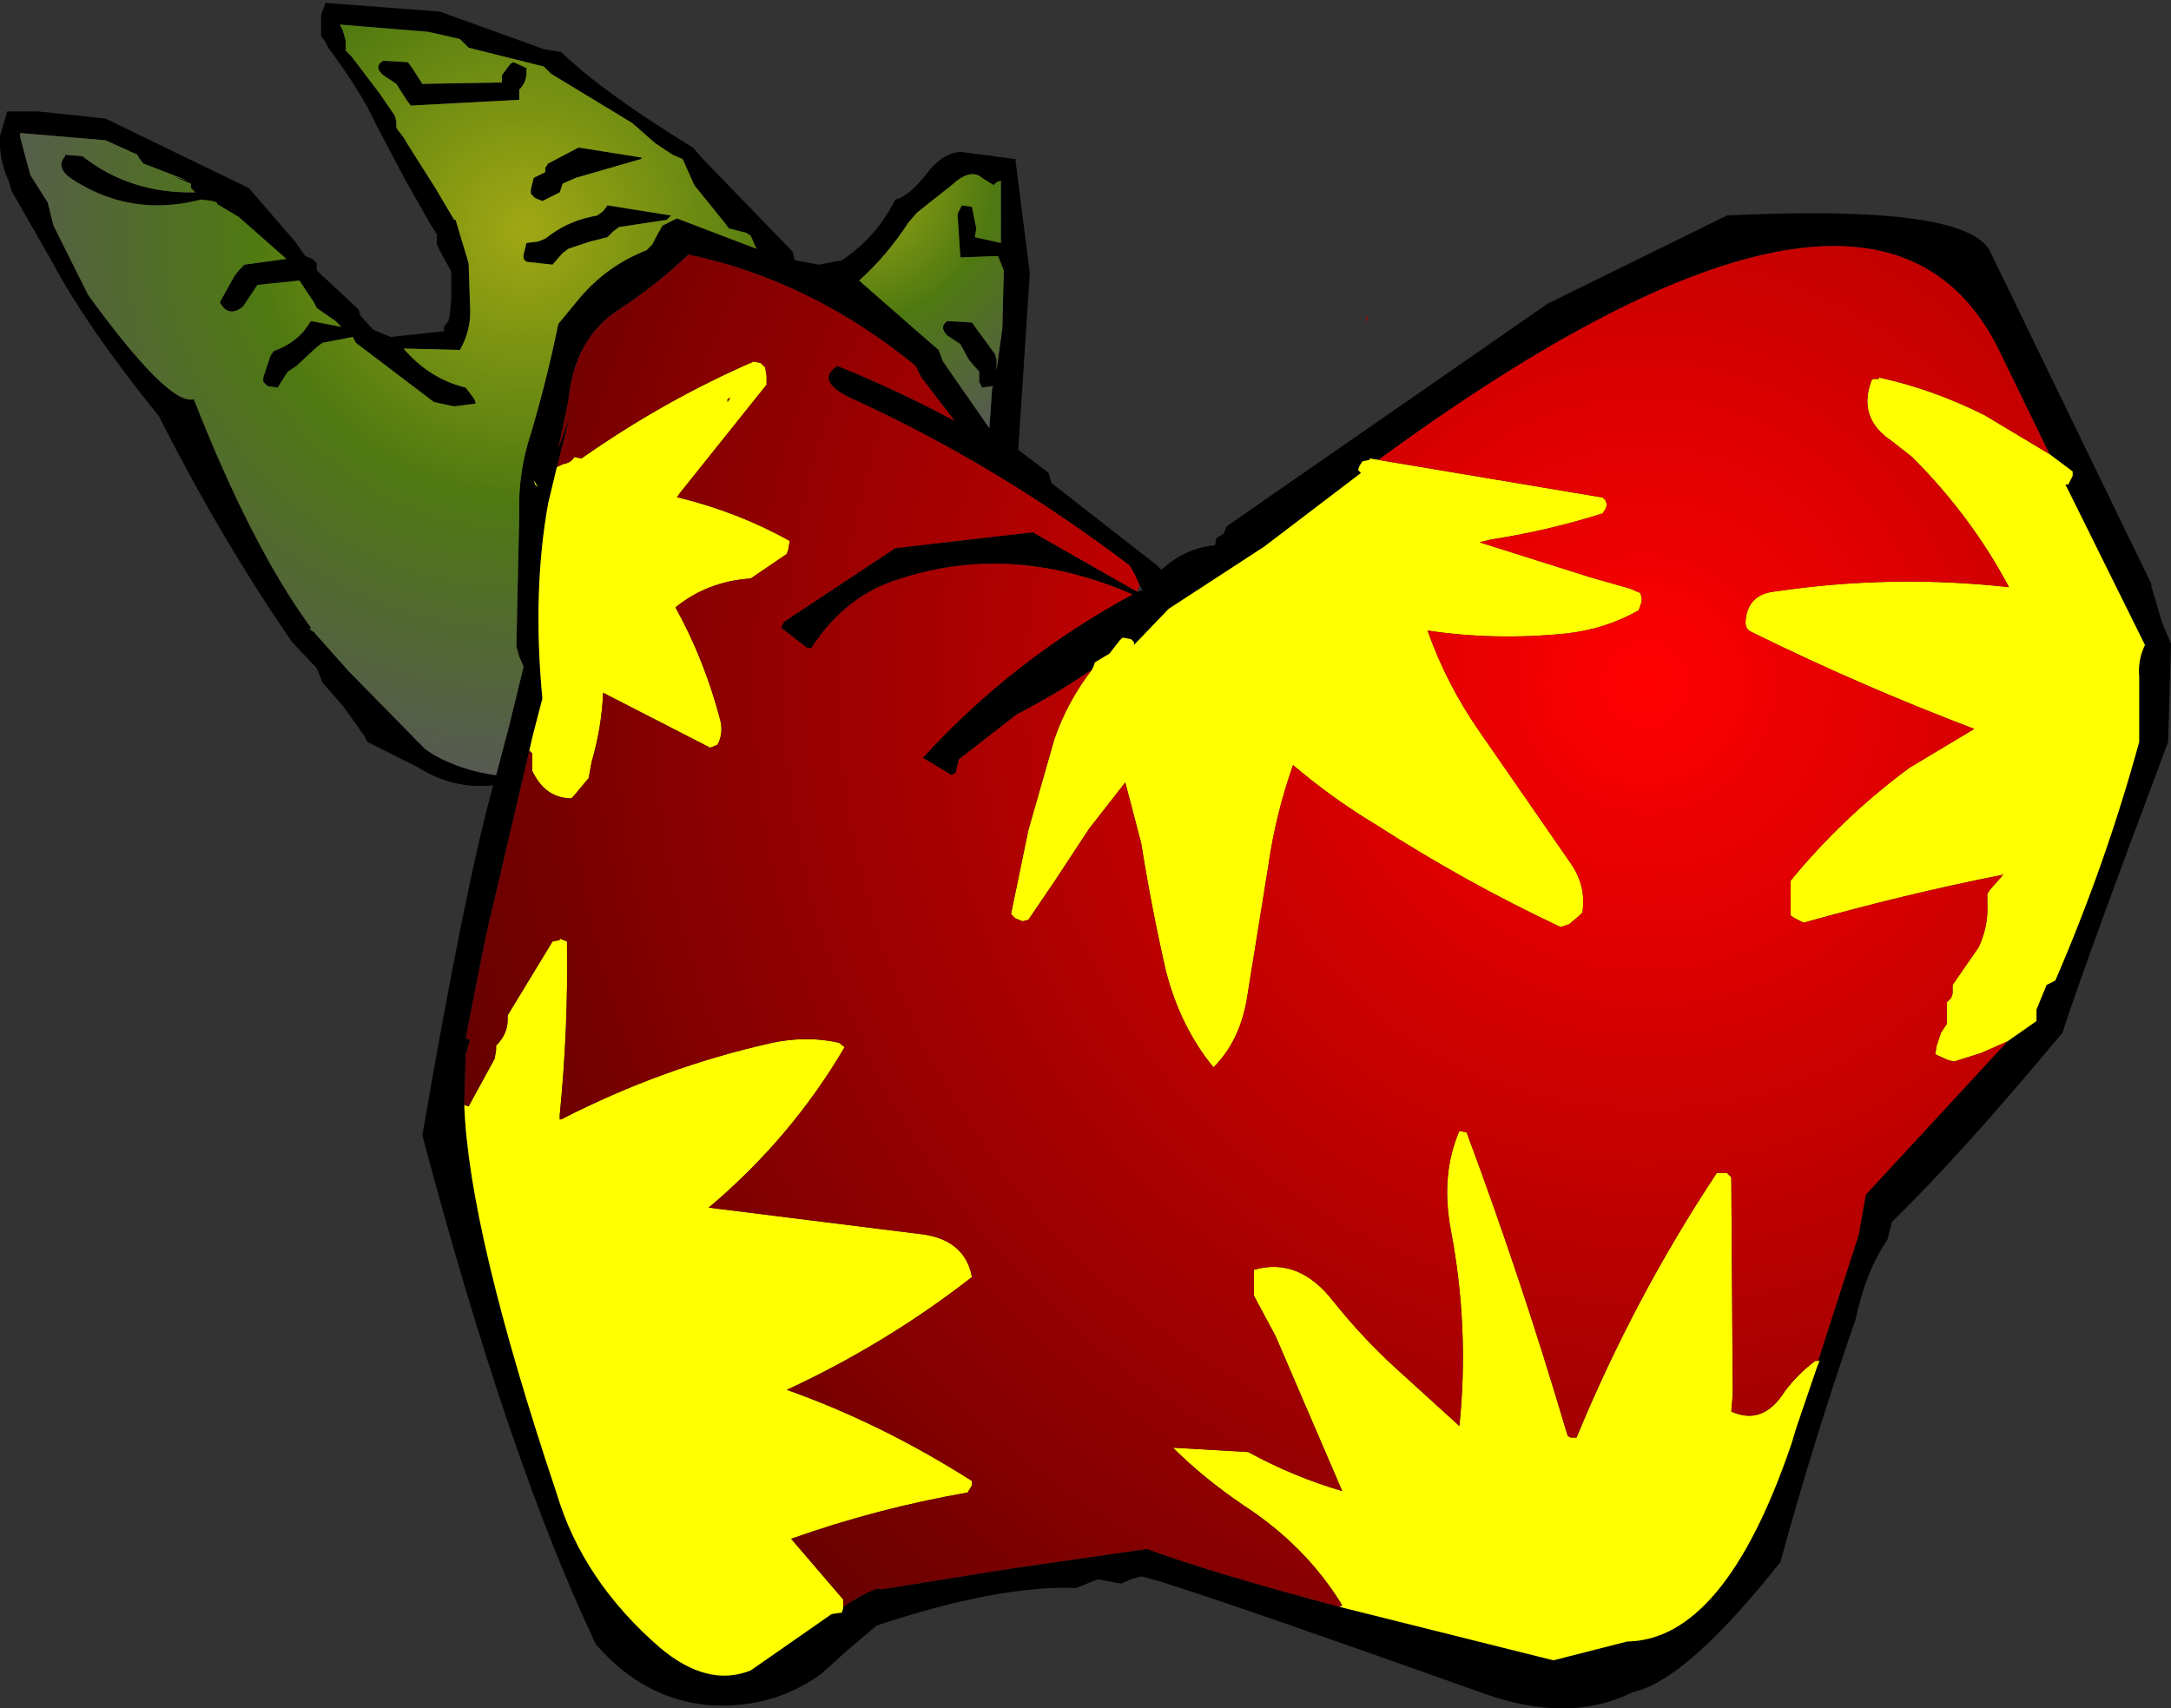 <?xml version="1.0" encoding="UTF-8" standalone="no"?>
<svg xmlns:xlink="http://www.w3.org/1999/xlink" height="59.05px" width="75.05px" xmlns="http://www.w3.org/2000/svg">
  <rect width="100%" height="100%" fill="#333333" stroke="none"/>
  <g transform="matrix(1.0, 0.0, 0.0, 1.0, 37.55, 29.45)">
    <path d="M10.1 -13.55 L9.8 -13.6 9.8 -13.55 9.55 -13.5 9.45 -13.35 9.4 -13.2 9.5 -13.1 6.15 -10.55 2.85 -8.4 1.65 -7.15 1.65 -7.25 1.55 -7.35 1.3 -7.4 1.25 -7.4 1.15 -7.3 0.8 -6.85 0.3 -6.55 0.25 -6.4 0.2 -6.3 Q-1.05 -5.45 -2.4 -4.75 L-4.4 -3.2 -4.45 -3.0 -4.5 -2.75 -4.65 -2.65 -5.65 -3.25 Q-2.55 -6.65 1.6 -8.9 -2.55 -10.7 -6.4 -9.45 -8.3 -8.9 -9.5 -7.05 L-9.65 -7.05 -10.55 -7.75 -10.45 -7.95 -6.6 -10.5 -1.85 -11.05 1.75 -9.0 1.8 -9.0 1.95 -9.05 1.85 -9.2 1.7 -9.55 1.5 -9.9 Q-3.05 -13.35 -7.95 -15.6 -9.45 -16.25 -8.6 -16.8 -6.5 -15.95 -4.55 -14.9 L-5.7 -16.4 -5.9 -16.8 Q-9.5 -19.75 -13.75 -20.65 -14.85 -19.6 -16.15 -18.75 -17.7 -17.75 -17.9 -15.6 L-18.25 -13.95 -17.85 -15.05 -18.3 -13.3 -18.6 -12.05 Q-19.15 -9.0 -18.8 -5.3 L-19.15 -3.95 -19.25 -3.5 -20.75 2.9 -21.1 4.65 -21.45 6.45 -21.3 6.5 -21.45 7.0 -21.5 8.75 Q-21.35 13.1 -18.3 22.2 -17.4 25.2 -14.75 27.5 -13.1 28.9 -11.6 28.3 L-8.8 26.35 -8.45 26.3 -8.4 26.15 -8.4 26.1 -8.3 26.05 -8.25 26.0 Q-7.2 25.35 -7.1 25.5 L-2.75 24.8 2.1 24.1 Q4.25 24.9 8.75 26.1 L16.15 27.95 18.7 27.3 Q22.05 27.25 24.35 20.55 L24.4 20.4 24.55 19.9 25.25 17.85 25.35 17.6 25.3 17.6 26.7 13.25 26.95 11.85 31.85 6.55 32.85 5.85 32.85 5.7 32.85 5.55 32.85 5.45 33.2 4.6 33.5 4.45 Q35.25 0.4 36.4 -3.8 L36.4 -6.05 Q36.35 -6.65 36.6 -7.15 L33.85 -12.7 33.95 -12.7 34.1 -13.0 34.1 -13.15 33.3 -13.75 31.55 -17.35 Q27.25 -26.1 10.1 -13.55 M4.45 -10.6 L4.5 -10.85 4.75 -11.0 4.85 -11.25 15.95 -18.95 22.15 -22.0 Q30.45 -22.4 31.25 -20.75 L36.85 -9.2 36.8 -9.25 37.2 -7.9 37.5 -7.2 37.4 -3.8 Q34.4 4.2 33.75 6.25 30.3 10.4 27.85 12.8 L27.7 13.4 Q26.95 14.5 26.6 16.15 25.1 20.5 24.0 24.55 20.75 28.65 18.9 29.05 16.7 30.15 13.75 29.1 2.8 25.2 1.9 25.05 L1.55 25.15 1.2 25.3 0.4 25.15 -0.35 25.45 Q-3.05 25.35 -7.25 26.75 L-8.25 27.6 -9.2 28.45 Q-10.9 29.65 -13.05 29.5 -15.3 29.3 -16.95 27.4 -19.95 21.1 -22.95 9.8 -21.45 1.1 -20.5 -2.3 -21.9 -2.15 -23.15 -2.95 L-24.85 -3.8 -24.95 -4.0 -25.7 -5.05 -26.4 -5.85 -26.6 -6.35 -27.45 -7.25 Q-29.9 -10.8 -32.05 -15.05 -34.55 -18.15 -35.75 -20.4 L-37.15 -22.85 -37.25 -23.2 Q-37.6 -23.95 -37.55 -24.75 L-37.3 -25.6 -36.25 -25.6 -33.9 -25.35 -28.95 -22.95 -27.35 -21.1 -27.0 -20.6 -26.75 -20.5 -26.6 -20.35 -26.6 -20.1 -25.15 -18.75 -25.1 -18.55 -24.65 -18.05 -24.05 -17.8 -22.2 -18.0 -22.2 -18.15 -22.05 -18.35 -22.0 -18.55 -21.95 -19.1 -21.95 -19.85 -21.95 -20.05 -22.05 -20.25 -22.25 -20.6 -22.45 -21.0 -22.45 -21.2 -22.45 -21.35 -22.7 -21.75 -23.55 -23.25 -24.55 -25.15 Q-25.05 -26.25 -26.2 -27.8 L-26.3 -28.0 -26.45 -28.2 -26.45 -28.35 -26.45 -28.95 -26.35 -29.2 -26.3 -29.35 -22.35 -29.05 -18.75 -27.75 -18.15 -27.65 Q-16.7 -26.25 -13.6 -24.35 L-13.2 -23.9 -10.15 -20.75 -10.1 -20.55 -10.1 -20.5 -10.05 -20.45 -9.25 -20.3 -8.45 -20.45 Q-7.25 -21.25 -6.6 -22.55 -6.15 -22.65 -5.55 -23.4 -5.0 -24.15 -4.35 -24.2 L-2.45 -23.95 -1.95 -20.0 -2.35 -13.9 -1.3 -13.1 -1.2 -12.75 2.45 -9.9 2.6 -9.75 Q3.4 -10.5 4.45 -10.6 M-18.7 -27.1 L-18.75 -27.15 -21.35 -27.8 -21.55 -28.0 -21.65 -28.1 -22.75 -28.35 -25.8 -28.6 -25.7 -28.4 -25.6 -28.05 -25.6 -27.85 -25.6 -27.7 -25.4 -27.5 -24.45 -26.25 -23.9 -25.45 -23.85 -25.25 -23.85 -25.05 -23.8 -24.95 -23.75 -24.9 -23.6 -24.7 -23.45 -24.45 -22.5 -22.95 -21.85 -21.85 -21.8 -21.85 -21.35 -20.35 -21.3 -18.85 Q-21.25 -18.05 -21.65 -17.35 L-23.6 -17.4 Q-22.7 -16.35 -21.45 -16.05 L-21.3 -15.85 -21.15 -15.65 -21.1 -15.5 -21.85 -15.4 -22.55 -15.55 -25.25 -17.6 -25.35 -17.8 -26.4 -17.6 -26.6 -17.45 -27.3 -16.8 -27.6 -16.6 -27.7 -16.45 -27.95 -16.05 -28.3 -16.1 -28.45 -16.25 -28.45 -16.4 -28.2 -17.15 -28.1 -17.3 -28.0 -17.35 Q-27.45 -17.55 -27.05 -18.0 L-26.8 -18.35 -25.75 -18.15 -25.95 -18.35 -26.6 -18.8 -26.7 -19.0 -27.2 -19.75 -28.65 -19.6 -29.15 -18.85 Q-29.65 -18.45 -29.95 -19.0 L-29.45 -19.9 -29.3 -20.1 -29.1 -20.3 -27.65 -20.5 -29.3 -21.95 -30.05 -22.4 -30.05 -22.45 -30.2 -22.5 -30.6 -22.55 -31.05 -22.45 Q-33.2 -22.05 -35.05 -23.25 -35.65 -23.65 -35.3 -24.05 L-35.3 -24.1 -34.7 -24.05 Q-33.05 -22.75 -30.8 -22.8 L-30.95 -22.95 -30.95 -23.1 -31.55 -23.35 -31.05 -23.2 -32.6 -23.8 -32.75 -24.0 -32.8 -24.1 -33.9 -24.6 -36.85 -24.85 -36.85 -24.7 -36.5 -23.4 -35.9 -22.45 -35.7 -21.65 -34.5 -19.25 Q-31.7 -15.4 -30.85 -15.65 -28.85 -10.55 -26.8 -7.75 L-26.85 -7.7 -26.7 -7.6 -25.5 -6.25 -22.85 -3.55 -22.55 -3.35 Q-21.55 -2.8 -20.4 -2.65 L-19.95 -4.35 -19.45 -6.4 -19.6 -6.75 -19.7 -7.1 -19.6 -11.65 Q-19.65 -13.1 -19.2 -14.45 -18.65 -16.3 -18.25 -18.25 L-17.55 -19.1 Q-16.6 -20.25 -15.2 -20.8 L-15.0 -21.0 -14.9 -21.2 -14.65 -21.65 -14.35 -21.8 -14.15 -21.9 -11.4 -20.85 -11.6 -21.3 -11.75 -21.4 -12.35 -21.55 -12.5 -21.75 -13.55 -23.05 -13.95 -23.95 -14.3 -24.1 -14.9 -24.5 -15.7 -25.2 -18.5 -26.9 -18.7 -27.1 M-19.35 -27.1 L-19.35 -26.95 Q-19.35 -26.6 -19.6 -26.35 L-19.6 -26.2 -19.6 -26.0 -23.35 -25.8 -23.5 -26.0 -23.85 -26.55 -24.3 -26.85 Q-24.65 -27.15 -24.3 -27.35 L-23.45 -27.3 -23.3 -27.1 -22.95 -26.55 -20.2 -26.6 -20.2 -26.7 -20.2 -26.85 -19.9 -27.25 -19.8 -27.3 -19.35 -27.1 M-4.3 -22.35 L-3.95 -22.3 -3.8 -21.55 -3.85 -21.25 -2.95 -21.05 -2.95 -22.6 -2.95 -23.2 -3.1 -23.15 -3.2 -23.05 -3.6 -23.3 Q-4.0 -23.65 -4.65 -23.05 L-5.85 -22.1 -6.15 -21.75 Q-6.9 -20.6 -7.85 -19.75 L-5.85 -18.0 -5.1 -17.35 -4.95 -16.95 -3.35 -14.65 -3.25 -16.05 -3.2 -16.1 -3.25 -16.1 -3.6 -16.05 -3.7 -16.25 -3.7 -16.6 -4.05 -17.0 -4.35 -17.55 -4.8 -17.85 Q-5.1 -18.15 -4.8 -18.35 L-3.95 -18.3 -3.55 -17.75 -3.15 -17.2 -3.1 -17.0 -3.1 -16.65 -2.9 -18.1 -2.85 -20.1 -3.05 -20.6 -4.35 -20.55 -4.45 -22.05 -4.3 -22.35 M-14.5 -21.85 L-16.15 -21.6 -16.35 -21.45 -16.55 -21.25 -17.15 -21.1 -17.9 -20.85 -18.1 -20.7 -18.45 -20.3 -19.35 -20.4 -19.45 -20.5 -19.45 -20.65 -19.35 -21.05 -18.95 -21.1 -18.7 -21.2 -18.5 -21.35 Q-17.8 -21.85 -16.9 -22.0 L-16.7 -22.15 -16.55 -22.35 -14.35 -22.0 -14.4 -21.95 -14.5 -21.85 M-15.4 -23.95 L-17.65 -23.3 -18.1 -23.1 -18.15 -22.95 -18.2 -22.8 -18.3 -22.75 -18.8 -22.5 -19.05 -22.6 -19.2 -22.75 -19.2 -22.9 -19.1 -23.3 -18.7 -23.5 -18.7 -23.65 -18.6 -23.8 -18.5 -23.85 -17.55 -24.35 -15.35 -24.0 -15.4 -23.95 M-19.05 -12.7 L-18.95 -12.6 -19.1 -12.85 -19.05 -12.7" fill="#000000" fill-rule="evenodd" stroke="none"/>
    <path d="M-19.35 -27.1 L-19.8 -27.3 -19.9 -27.25 -20.2 -26.85 -20.2 -26.7 -20.2 -26.6 -22.95 -26.55 -23.3 -27.1 -23.45 -27.3 -24.3 -27.35 Q-24.65 -27.15 -24.3 -26.85 L-23.85 -26.55 -23.5 -26.0 -23.35 -25.8 -19.6 -26.0 -19.6 -26.2 -19.6 -26.35 Q-19.35 -26.6 -19.35 -26.95 L-19.35 -27.1 M-18.7 -27.1 L-18.5 -26.9 -15.7 -25.2 -14.9 -24.5 -14.3 -24.1 -13.95 -23.95 -13.55 -23.05 -12.5 -21.75 -12.35 -21.55 -11.75 -21.4 -11.6 -21.3 -11.4 -20.85 -14.15 -21.9 -14.35 -21.8 -14.65 -21.65 -14.9 -21.2 -15.0 -21.0 -15.2 -20.8 Q-16.6 -20.25 -17.55 -19.1 L-18.25 -18.25 Q-18.65 -16.3 -19.2 -14.45 -19.65 -13.1 -19.6 -11.65 L-19.7 -7.1 -19.6 -6.75 -19.45 -6.4 -19.95 -4.35 -20.4 -2.65 Q-21.55 -2.8 -22.55 -3.35 L-22.85 -3.55 -25.5 -6.25 -26.7 -7.6 -26.85 -7.7 -26.8 -7.75 Q-28.85 -10.55 -30.85 -15.65 -31.7 -15.4 -34.5 -19.25 L-35.7 -21.65 -35.9 -22.45 -36.5 -23.4 -36.85 -24.7 -36.85 -24.85 -33.9 -24.6 -32.8 -24.1 -32.75 -24.0 -32.6 -23.8 -31.05 -23.2 -31.55 -23.35 -30.95 -23.1 -30.95 -22.95 -30.8 -22.8 Q-33.05 -22.75 -34.7 -24.05 L-35.3 -24.1 -35.3 -24.05 Q-35.65 -23.65 -35.05 -23.25 -33.2 -22.05 -31.05 -22.45 L-30.6 -22.55 -30.2 -22.5 -30.05 -22.45 -30.05 -22.4 -29.3 -21.95 -27.65 -20.5 -29.1 -20.3 -29.3 -20.1 -29.45 -19.9 -29.95 -19.0 Q-29.65 -18.45 -29.15 -18.85 L-28.65 -19.6 -27.2 -19.75 -26.7 -19.0 -26.6 -18.8 -25.95 -18.35 -25.75 -18.15 -26.8 -18.35 -27.05 -18.0 Q-27.45 -17.55 -28.0 -17.35 L-28.1 -17.3 -28.2 -17.15 -28.45 -16.4 -28.45 -16.25 -28.3 -16.1 -27.95 -16.05 -27.7 -16.45 -27.6 -16.6 -27.3 -16.8 -26.6 -17.45 -26.4 -17.6 -25.35 -17.8 -25.25 -17.6 -22.55 -15.55 -21.85 -15.4 -21.1 -15.5 -21.15 -15.65 -21.3 -15.85 -21.45 -16.05 Q-22.7 -16.35 -23.6 -17.4 L-21.65 -17.35 Q-21.25 -18.05 -21.3 -18.85 L-21.35 -20.35 -21.8 -21.85 -21.85 -21.85 -22.5 -22.95 -23.45 -24.45 -23.6 -24.7 -23.75 -24.9 -23.8 -24.95 -23.85 -25.05 -23.85 -25.25 -23.9 -25.45 -24.45 -26.25 -25.4 -27.5 -25.6 -27.7 -25.6 -27.85 -25.6 -28.05 -25.7 -28.4 -25.8 -28.6 -22.75 -28.35 -21.65 -28.1 -21.55 -28.0 -21.35 -27.8 -18.75 -27.15 -18.7 -27.1 M-33.35 -15.75 L-33.3 -15.6 -33.35 -15.7 -33.35 -15.75 M-15.4 -23.95 L-15.35 -24.0 -17.55 -24.35 -18.5 -23.85 -18.6 -23.8 -18.7 -23.65 -18.7 -23.5 -19.1 -23.3 -19.2 -22.9 -19.2 -22.75 -19.05 -22.6 -18.8 -22.5 -18.3 -22.75 -18.2 -22.8 -18.15 -22.95 -18.1 -23.1 -17.65 -23.3 -15.4 -23.95 M-14.5 -21.85 L-14.4 -21.95 -14.35 -22.0 -16.55 -22.35 -16.7 -22.15 -16.9 -22.0 Q-17.8 -21.85 -18.5 -21.35 L-18.7 -21.2 -18.95 -21.1 -19.35 -21.05 -19.45 -20.65 -19.45 -20.5 -19.35 -20.4 -18.45 -20.3 -18.1 -20.7 -17.9 -20.85 -17.15 -21.1 -16.55 -21.25 -16.35 -21.45 -16.15 -21.6 -14.5 -21.85" fill="url(#gradient0)" fill-rule="evenodd" stroke="none"/>
    <path d="M-4.3 -22.35 L-4.45 -22.05 -4.35 -20.55 -3.05 -20.6 -2.85 -20.1 -2.9 -18.1 -3.1 -16.65 -3.1 -17.0 -3.15 -17.2 -3.55 -17.75 -3.95 -18.3 -4.8 -18.35 Q-5.1 -18.15 -4.8 -17.85 L-4.35 -17.55 -4.05 -17.0 -3.7 -16.6 -3.7 -16.25 -3.6 -16.05 -3.25 -16.1 -3.2 -16.1 -3.25 -16.05 -3.35 -14.65 -4.95 -16.95 -5.1 -17.35 -5.85 -18.0 -7.85 -19.75 Q-6.9 -20.6 -6.15 -21.75 L-5.85 -22.1 -4.65 -23.05 Q-4.0 -23.65 -3.6 -23.3 L-3.2 -23.05 -3.1 -23.15 -2.95 -23.2 -2.95 -22.6 -2.95 -21.05 -3.85 -21.25 -3.8 -21.55 -3.95 -22.3 -4.3 -22.35" fill="url(#gradient1)" fill-rule="evenodd" stroke="none"/>
    <path d="M0.2 -6.3 L0.25 -6.4 0.3 -6.55 0.8 -6.85 1.15 -7.3 1.25 -7.4 1.3 -7.4 1.55 -7.35 1.65 -7.25 1.65 -7.15 2.85 -8.4 6.15 -10.55 9.5 -13.1 9.4 -13.2 9.45 -13.35 9.55 -13.5 9.8 -13.55 9.8 -13.6 10.1 -13.55 17.85 -12.25 17.95 -12.15 18.0 -12.0 17.95 -11.85 17.85 -11.7 Q15.95 -11.1 14.0 -10.8 L13.6 -10.7 17.4 -9.5 18.8 -9.1 19.15 -8.95 19.2 -8.8 19.2 -8.65 19.15 -8.5 19.1 -8.35 Q17.95 -7.7 16.6 -7.55 14.15 -7.3 11.8 -7.65 12.45 -5.8 13.6 -4.15 L16.75 0.4 Q17.3 1.2 17.15 2.1 L17.05 2.2 16.7 2.5 16.4 2.6 Q13.1 1.05 10.0 -0.95 8.5 -1.85 7.15 -3.0 6.55 -1.3 6.3 0.45 L5.55 5.1 Q5.3 6.55 4.4 7.45 3.25 6.05 2.75 4.1 2.25 1.9 1.9 -0.3 L1.35 -2.4 0.1 -0.8 -1.05 0.95 -2.0 2.35 -2.2 2.4 -2.45 2.3 -2.6 2.15 -2.0 -0.75 -1.1 -3.9 Q-0.65 -5.2 0.2 -6.3 M33.3 -13.75 L34.1 -13.15 34.1 -13.0 33.95 -12.7 33.85 -12.7 36.6 -7.15 Q36.35 -6.65 36.4 -6.05 L36.4 -3.8 Q35.25 0.4 33.5 4.45 L33.2 4.6 32.85 5.45 32.85 5.55 32.85 5.7 32.85 5.85 31.85 6.55 30.95 6.95 30.0 7.25 29.8 7.2 29.35 7.0 29.4 6.7 29.55 6.25 29.75 5.95 29.75 5.8 29.75 5.35 29.75 5.2 29.9 5.05 29.95 4.9 29.95 4.75 29.95 4.6 30.85 3.3 Q31.2 2.55 31.15 1.75 L31.15 1.45 31.25 1.3 31.65 0.85 31.7 0.75 31.65 0.8 Q28.35 1.45 24.8 2.45 L24.5 2.3 24.35 2.2 24.35 1.9 24.35 1.3 24.35 1.0 Q26.15 -1.2 28.45 -2.9 L30.7 -4.25 Q26.75 -5.75 23.0 -7.6 22.75 -7.7 22.8 -8.05 22.9 -8.9 23.8 -9.0 27.85 -9.6 31.9 -9.15 30.6 -11.6 28.55 -13.65 L27.85 -14.2 Q26.65 -15.0 27.15 -16.3 L27.2 -16.35 27.4 -16.35 27.4 -16.4 Q29.25 -16.0 31.05 -15.1 L33.3 -13.75 M25.3 17.6 L25.35 17.6 25.25 17.85 24.55 19.9 24.4 20.4 24.35 20.55 Q22.05 27.25 18.7 27.3 L16.15 27.95 8.75 26.1 8.85 26.05 Q7.6 24.0 5.45 22.6 4.05 21.65 3.0 20.6 L5.6 20.75 Q7.15 21.6 8.85 22.1 L6.55 16.75 5.8 15.35 5.8 14.75 5.8 14.45 Q7.35 14.0 8.55 15.55 9.55 16.8 10.7 17.85 L12.9 19.85 Q13.25 16.45 12.6 13.05 12.25 11.15 12.9 9.65 L13.15 9.7 Q15.05 14.8 16.6 20.05 L16.65 20.2 16.75 20.25 16.95 20.25 Q18.95 15.4 21.8 11.1 L22.15 11.1 22.3 11.25 22.35 18.75 22.3 19.35 Q23.4 19.85 24.15 18.65 24.6 18.05 25.2 17.6 L25.3 17.6 M-8.4 26.1 L-8.4 26.15 -8.45 26.3 -8.8 26.35 -11.6 28.3 Q-13.1 28.9 -14.75 27.5 -17.4 25.2 -18.3 22.2 -21.35 13.1 -21.5 8.75 L-21.35 8.8 -20.45 7.15 -20.4 6.85 -20.4 6.7 Q-20.0 6.3 -20.0 5.8 L-20.0 5.65 -18.45 3.1 -18.2 3.05 -18.2 3.0 -17.95 3.1 Q-17.9 6.05 -18.2 9.1 L-18.2 9.25 -18.15 9.25 Q-14.65 7.45 -10.85 6.6 -9.65 6.35 -8.55 6.6 L-8.35 6.75 Q-10.2 9.9 -13.05 12.3 L-5.85 13.2 Q-4.2 13.35 -3.95 14.7 -6.9 17.0 -10.35 18.6 -7.1 19.75 -3.95 21.75 L-3.95 21.9 -4.1 22.15 Q-7.25 22.7 -10.2 23.75 L-8.4 25.85 -8.4 26.1 M-19.25 -3.5 L-19.15 -3.95 -18.8 -5.3 Q-19.15 -9.0 -18.6 -12.05 L-18.3 -13.3 -18.1 -13.4 Q-17.8 -13.45 -17.7 -13.65 L-17.45 -13.6 Q-14.6 -15.6 -11.5 -16.95 L-11.25 -16.9 -11.1 -16.75 -11.05 -16.45 -11.05 -16.15 -14.05 -12.4 -14.15 -12.25 -14.1 -12.25 Q-12.05 -11.75 -10.25 -10.75 L-10.3 -10.45 -10.35 -10.3 -11.6 -9.45 Q-13.1 -9.35 -14.2 -8.45 -13.2 -6.65 -12.65 -4.55 -12.55 -4.15 -12.7 -3.8 L-12.75 -3.7 -13.0 -3.6 -16.7 -5.5 Q-16.75 -4.3 -17.1 -3.1 L-17.2 -2.55 -17.7 -1.95 -17.8 -1.85 Q-18.7 -1.85 -19.15 -2.8 L-19.15 -3.1 -19.15 -3.4 -19.25 -3.5 M-19.05 -12.7 L-19.1 -12.85 -18.95 -12.6 -19.05 -12.7 M-12.3 -15.7 L-12.4 -15.65 -12.4 -15.55 -12.3 -15.7" fill="#ffff00" fill-rule="evenodd" stroke="none"/>
    <path d="M9.75 -18.5 L9.65 -18.3 9.7 -18.5 9.75 -18.5 M10.1 -13.55 Q27.25 -26.1 31.55 -17.35 L33.3 -13.75 31.05 -15.1 Q29.25 -16.0 27.4 -16.4 L27.4 -16.35 27.2 -16.35 27.15 -16.3 Q26.65 -15.0 27.85 -14.2 L28.55 -13.65 Q30.6 -11.6 31.9 -9.15 27.85 -9.6 23.8 -9.0 22.9 -8.9 22.8 -8.05 22.75 -7.7 23.0 -7.6 26.75 -5.75 30.7 -4.25 L28.45 -2.9 Q26.15 -1.2 24.35 1.0 L24.35 1.3 24.35 1.9 24.35 2.2 24.5 2.3 24.8 2.45 Q28.35 1.45 31.65 0.8 L31.7 0.75 31.65 0.85 31.25 1.3 31.15 1.45 31.15 1.75 Q31.2 2.55 30.85 3.3 L29.95 4.6 29.95 4.75 29.95 4.9 29.9 5.05 29.75 5.2 29.75 5.35 29.75 5.8 29.75 5.95 29.55 6.25 29.4 6.7 29.35 7.0 29.8 7.2 30.0 7.25 30.95 6.95 31.85 6.55 26.95 11.85 26.7 13.25 25.3 17.6 25.2 17.6 Q24.6 18.05 24.15 18.65 23.4 19.85 22.3 19.35 L22.35 18.75 22.3 11.25 22.15 11.1 21.8 11.1 Q18.95 15.4 16.95 20.25 L16.75 20.25 16.65 20.2 16.6 20.05 Q15.05 14.8 13.15 9.7 L12.9 9.65 Q12.25 11.15 12.6 13.05 13.25 16.45 12.9 19.85 L10.7 17.85 Q9.55 16.8 8.55 15.55 7.35 14.0 5.8 14.45 L5.8 14.75 5.8 15.35 6.55 16.75 8.85 22.1 Q7.15 21.6 5.6 20.75 L3.0 20.6 Q4.05 21.65 5.45 22.6 7.6 24.0 8.85 26.05 L8.75 26.1 Q4.25 24.9 2.1 24.1 L-2.75 24.8 -7.1 25.5 Q-7.2 25.35 -8.25 26.0 L-8.3 26.05 -8.4 26.1 -8.4 25.85 -10.2 23.75 Q-7.25 22.7 -4.1 22.15 L-3.95 21.9 -3.95 21.75 Q-7.1 19.75 -10.35 18.6 -6.9 17.0 -3.95 14.7 -4.2 13.35 -5.85 13.2 L-13.05 12.3 Q-10.2 9.9 -8.35 6.75 L-8.55 6.6 Q-9.65 6.35 -10.85 6.6 -14.65 7.45 -18.15 9.25 L-18.2 9.25 -18.2 9.1 Q-17.9 6.05 -17.95 3.1 L-18.2 3.0 -18.2 3.05 -18.45 3.1 -20.0 5.65 -20.0 5.8 Q-20.0 6.3 -20.4 6.7 L-20.4 6.85 -20.45 7.15 -21.35 8.8 -21.5 8.75 -21.45 7.0 -21.3 6.5 -21.45 6.45 -21.1 4.65 -20.75 2.9 -19.25 -3.5 -19.15 -3.4 -19.15 -3.1 -19.15 -2.8 Q-18.7 -1.85 -17.8 -1.85 L-17.7 -1.95 -17.2 -2.55 -17.1 -3.1 Q-16.75 -4.3 -16.7 -5.5 L-13.0 -3.6 -12.75 -3.7 -12.7 -3.8 Q-12.55 -4.15 -12.65 -4.55 -13.2 -6.65 -14.2 -8.45 -13.1 -9.35 -11.6 -9.45 L-10.35 -10.3 -10.3 -10.45 -10.25 -10.75 Q-12.05 -11.75 -14.1 -12.25 L-14.15 -12.25 -14.05 -12.4 -11.05 -16.15 -11.05 -16.45 -11.1 -16.75 -11.25 -16.9 -11.5 -16.95 Q-14.6 -15.6 -17.45 -13.6 L-17.7 -13.65 Q-17.8 -13.45 -18.1 -13.4 L-18.3 -13.3 -17.85 -15.05 -18.25 -13.95 -17.9 -15.6 Q-17.7 -17.75 -16.15 -18.75 -14.85 -19.6 -13.75 -20.65 -9.5 -19.75 -5.9 -16.8 L-5.7 -16.4 -4.55 -14.9 Q-6.5 -15.95 -8.6 -16.8 -9.45 -16.25 -7.95 -15.6 -3.05 -13.35 1.5 -9.9 L1.7 -9.55 1.85 -9.2 1.75 -9.0 -1.85 -11.05 -6.6 -10.5 -10.45 -7.95 -10.55 -7.75 -9.65 -7.05 -9.5 -7.05 Q-8.3 -8.9 -6.4 -9.45 -2.55 -10.7 1.6 -8.9 -2.55 -6.65 -5.65 -3.25 L-4.65 -2.65 -4.5 -2.75 -4.45 -3.0 -4.4 -3.2 -2.4 -4.75 Q-1.05 -5.45 0.2 -6.3 -0.65 -5.2 -1.1 -3.9 L-2.0 -0.75 -2.6 2.15 -2.45 2.3 -2.2 2.4 -2.0 2.35 -1.05 0.95 0.1 -0.8 1.35 -2.4 1.9 -0.3 Q2.25 1.9 2.75 4.1 3.25 6.05 4.4 7.45 5.3 6.55 5.55 5.1 L6.3 0.45 Q6.55 -1.3 7.15 -3.0 8.5 -1.85 10.0 -0.95 13.1 1.05 16.4 2.6 L16.7 2.5 17.05 2.2 17.15 2.1 Q17.3 1.2 16.75 0.4 L13.6 -4.15 Q12.45 -5.8 11.8 -7.65 14.15 -7.3 16.6 -7.55 17.95 -7.7 19.1 -8.35 L19.15 -8.5 19.2 -8.65 19.2 -8.8 19.15 -8.95 18.8 -9.1 17.4 -9.5 13.6 -10.7 14.0 -10.8 Q15.95 -11.1 17.85 -11.7 L17.95 -11.85 18.0 -12.0 17.95 -12.15 17.85 -12.25 10.1 -13.55 M-12.3 -15.7 L-12.4 -15.55 -12.4 -15.65 -12.3 -15.7" fill="url(#gradient2)" fill-rule="evenodd" stroke="none"/>
  </g>
  <defs>
    <radialGradient cx="0" cy="0" gradientTransform="matrix(0.024, 0.0, 0.0, 0.024, -19.4, -21.55)" gradientUnits="userSpaceOnUse" id="gradient0" r="819.2" spreadMethod="pad">
      <stop offset="0.0" stop-color="#a0a813"/>
      <stop offset="0.478" stop-color="#4e7911"/>
      <stop offset="1.0" stop-color="#575757"/>
    </radialGradient>
    <radialGradient cx="0" cy="0" gradientTransform="matrix(0.012, 0.0, 0.0, 0.012, -7.9, -23.05)" gradientUnits="userSpaceOnUse" id="gradient1" r="819.2" spreadMethod="pad">
      <stop offset="0.0" stop-color="#a0a813"/>
      <stop offset="0.478" stop-color="#4e7911"/>
      <stop offset="1.0" stop-color="#575757"/>
    </radialGradient>
    <radialGradient cx="0" cy="0" gradientTransform="matrix(0.059, 0.0, 0.0, 0.059, 19.35, -5.8)" gradientUnits="userSpaceOnUse" id="gradient2" r="819.2" spreadMethod="pad">
      <stop offset="0.0" stop-color="#ff0000"/>
      <stop offset="1.0" stop-color="#530000"/>
    </radialGradient>
  </defs>
</svg>
